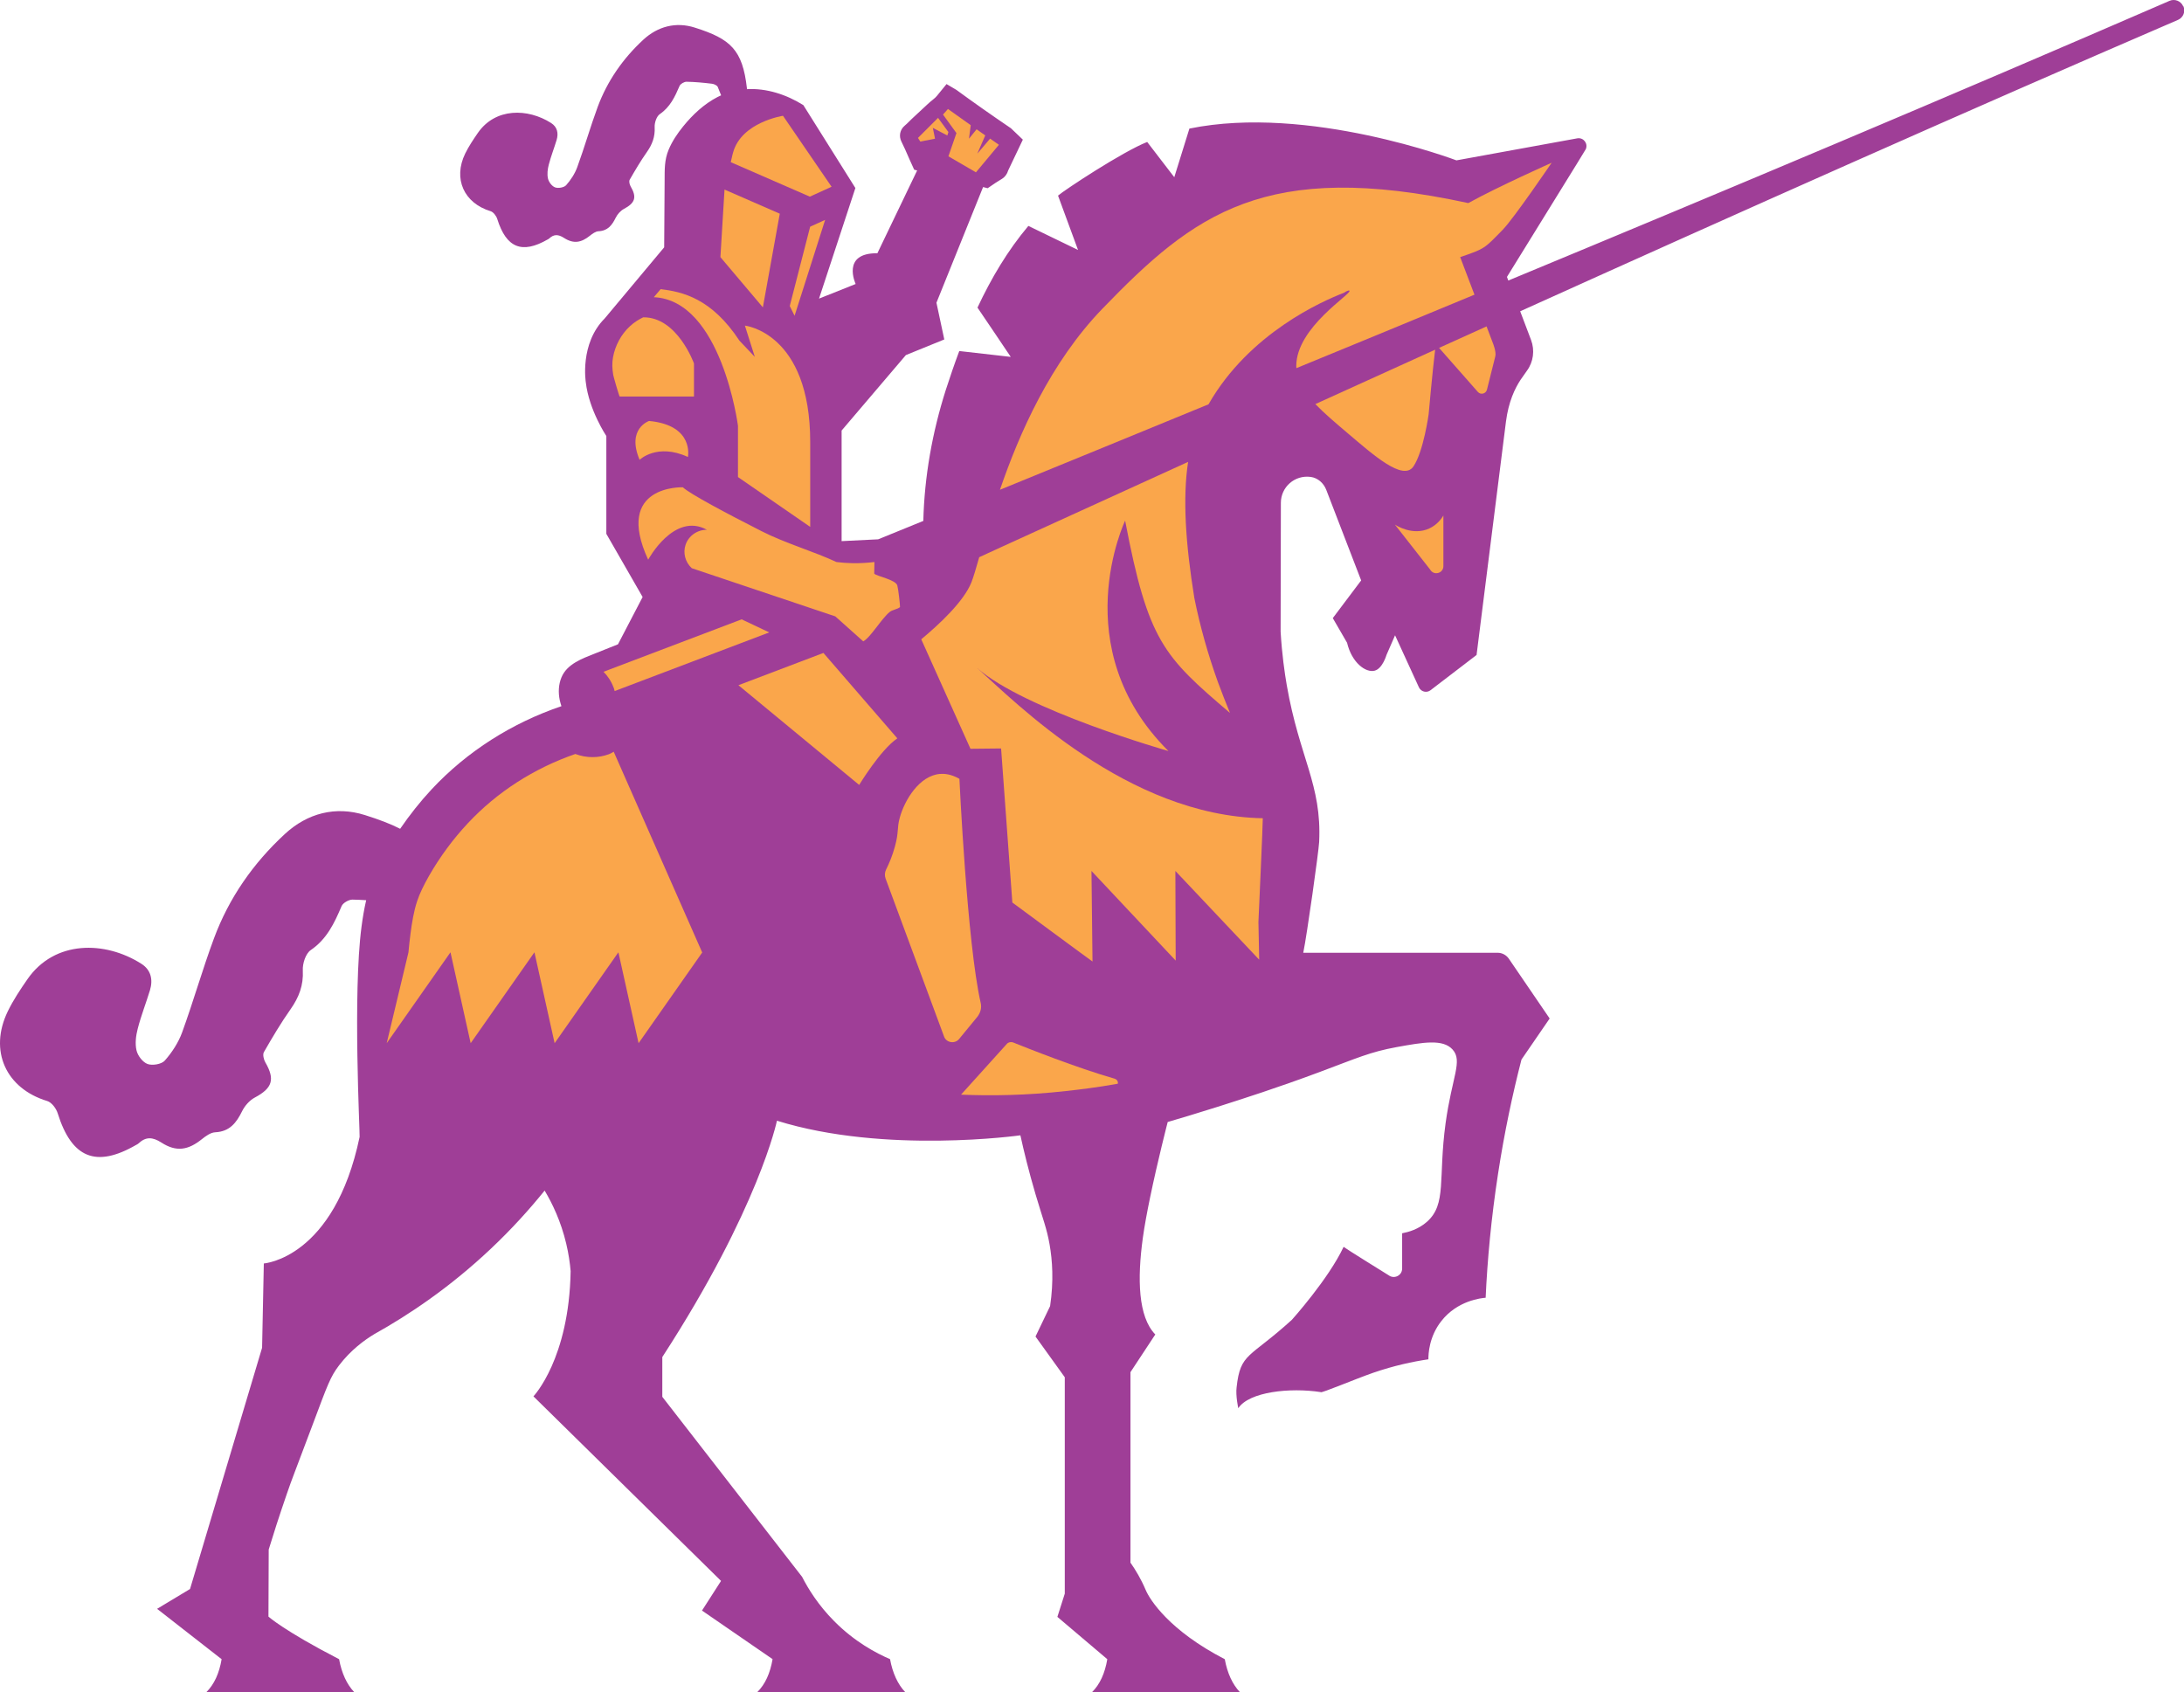 <?xml version="1.0" encoding="UTF-8"?>
<svg id="Layer_2" data-name="Layer 2" xmlns="http://www.w3.org/2000/svg" viewBox="0 0 339.48 263.08">
  <defs>
    <style>
      .cls-1 {
        fill: #faa64b;
      }

      .cls-2 {
        fill: #9f3e97;
      }
    </style>
  </defs>
  <g id="Layer_1-2" data-name="Layer 1">
    <g>
      <path class="cls-2" d="m339.35.97c-.35-.82-1.31-1.19-2.12-.84-34.13,14.81-68.42,29.23-102.78,43.48,0,0-.21-.55-.21-.56l10.98-17.77,1.28-2.1c.37-.88-.36-1.82-1.3-1.68l-18.81,3.43s-23.01-8.74-41.51-4.94c0,0-2.34,7.56-2.35,7.56,0,0-4.2-5.48-4.21-5.48-3.78,1.48-12.85,7.46-13.86,8.34,0,0,3.11,8.44,3.11,8.45,0,0-7.71-3.74-7.72-3.74-3.22,3.82-5.78,8.15-7.91,12.7,0,0,5.18,7.65,5.17,7.66,0,0-7.99-.92-8-.91-.76,2.03-1.46,4.07-2.11,6.09-2.09,6.58-3.31,13.42-3.48,20.32-2.35.96-4.69,1.91-7.02,2.86,0,0-5.67.29-5.68.28v-17.19l9.99-11.73,5.97-2.43-1.22-5.71,7.25-17.98.71.18c.05-.04.97-.66,1.28-.87.16-.11.98-.61.98-.61.45-.29.78-.75.92-1.26l2.29-4.81-1.85-1.77c-3.12-2.12-5.89-4.07-8.47-5.96l-1.54-.91-1.51,1.85c-.15.18-.34.36-.61.57-.3.23-.58.48-.86.74l-2.43,2.26-.71.7c-.13.12-.26.25-.4.36-.72.61-.92,1.6-.5,2.45.2.4.39.8.57,1.2l.69,1.57c.24.54.48,1.08.73,1.61l.46.12-6.18,12.87c-5.66-.07-3.38,4.76-3.38,4.78l-5.69,2.27s5.65-17.18,5.65-17.19c0,0-8.09-12.89-8.09-12.89-2.64-1.65-5.73-2.65-8.77-2.48,0-.05,0-.1,0-.15-.68-5.96-2.52-7.66-8.11-9.42-2.93-.93-5.74-.19-7.99,1.88-3.16,2.92-5.6,6.41-7.1,10.46-1.14,3.09-2.04,6.26-3.17,9.35-.37,1.02-1.01,2-1.73,2.81-.32.36-1.23.52-1.71.34-.49-.17-.99-.83-1.11-1.36-.16-.68-.06-1.48.12-2.17.34-1.3.83-2.55,1.22-3.84.32-1.06.1-2.03-.86-2.64-3.63-2.31-8.66-2.38-11.38,1.54-.71,1.03-1.42,2.09-1.97,3.21-1.91,3.93-.19,7.7,3.94,8.96.44.13.9.74,1.05,1.23,1.4,4.47,3.83,5.47,7.84,3.16.07-.04.16-.08.22-.14.74-.7,1.42-.66,2.3-.1,1.49.96,2.67.76,4.04-.34.39-.31.88-.67,1.33-.69,1.45-.07,2.11-.95,2.68-2.11.26-.53.74-1.07,1.25-1.35,1.77-.94,2.06-1.81,1.06-3.53-.16-.28-.28-.78-.14-1.02.84-1.46,1.7-2.92,2.67-4.3.83-1.18,1.29-2.37,1.21-3.86-.04-.68.29-1.68.79-2.03,1.62-1.11,2.36-2.7,3.08-4.39.14-.32.71-.65,1.08-.65,1.32.02,2.65.15,3.97.31.32.04.78.25.89.5.18.43.35.86.52,1.3-.18.08-.37.16-.55.26-2.1,1.09-3.86,2.73-5.35,4.57-.9,1.11-1.71,2.31-2.26,3.63-.67,1.62-.61,3.08-.62,4.78,0,1.86-.05,8.53-.07,10.39l-9.24,11.05c-3.93,3.93-2.94,9.94-2.94,9.94.49,4.29,3.18,8.33,3.19,8.34,0,0,0,15.21,0,15.21,0,0,5.64,9.81,5.64,9.82l-3.83,7.35c-1.22.49-2.44.97-3.65,1.46-1.91.76-4.27,1.6-5.13,3.67-.47,1.12-.52,2.38-.27,3.56.07.32.16.63.26.93-7.66,2.6-14.65,7-20.19,12.94-1.78,1.91-3.4,3.97-4.88,6.12-1.5-.77-3.31-1.45-5.47-2.13-4.56-1.44-8.94-.3-12.44,2.93-4.92,4.54-8.72,9.97-11.05,16.29-1.78,4.8-3.18,9.75-4.93,14.56-.58,1.59-1.57,3.11-2.69,4.38-.5.57-1.91.81-2.67.54-.76-.27-1.54-1.29-1.73-2.12-.25-1.06-.09-2.3.19-3.38.52-2.02,1.29-3.97,1.9-5.97.5-1.66.15-3.17-1.33-4.11-5.65-3.6-13.49-3.7-17.71,2.39-1.11,1.6-2.21,3.25-3.06,5-2.97,6.12-.3,11.99,6.13,13.94.69.21,1.4,1.16,1.63,1.91,2.18,6.97,5.96,8.52,12.2,4.91.12-.07.25-.12.34-.21,1.15-1.09,2.21-1.03,3.58-.15,2.31,1.49,4.15,1.19,6.29-.53.6-.48,1.37-1.04,2.08-1.07,2.25-.11,3.29-1.48,4.18-3.29.41-.83,1.15-1.67,1.95-2.1,2.75-1.46,3.2-2.82,1.65-5.49-.25-.44-.43-1.21-.22-1.58,1.31-2.28,2.65-4.55,4.16-6.69,1.29-1.84,2.01-3.7,1.89-6.01-.06-1.06.44-2.62,1.23-3.16,2.52-1.72,3.68-4.21,4.8-6.84.21-.5,1.11-1.01,1.68-1.01.71.01,1.42.05,2.14.09-.31,1.35-.54,2.72-.72,4.09-1.39,10.4-.23,32.35-.3,32.71-3.95,18.86-14.82,19.67-14.89,19.67,0,0-.27,13.11-.27,13.11,0,0-11.2,37.49-11.2,37.5,0,0-5.11,3.07-5.12,3.08,0,0,10.02,7.83,10.03,7.83-.37,2.19-1.15,3.92-2.39,5.14,0,0,22.99-.01,23-.02-1.15-1.22-1.95-2.94-2.35-5.12-8.61-4.45-10.98-6.62-10.98-6.62,0,0,.04-10.43.04-10.43.67-2.2,1.61-5.15,2.8-8.6.93-2.71.91-2.48,4.06-10.89,2.31-6.17,2.73-7.37,4.07-9.13,1.85-2.42,3.96-3.94,5.46-4.85,5.36-2.99,11.73-7.24,18.1-13.25,3.29-3.1,6.06-6.18,8.4-9.08,1.2,2.01,2.53,4.78,3.35,8.23.37,1.55.58,3,.69,4.29-.23,13.63-5.74,19.42-5.78,19.47,0,0,29.16,28.69,29.16,28.69,0,0-2.97,4.61-2.96,4.61,0,0,10.97,7.55,10.97,7.55-.37,2.19-1.15,3.92-2.39,5.14,0,0,22.99-.01,23-.02-1.15-1.22-1.95-2.94-2.35-5.12-2.17-.93-5.5-2.69-8.69-5.91-2.47-2.49-4.03-5.02-4.98-6.88,0,0-21.73-27.99-21.73-27.99,0,0,0-6.17,0-6.18,15.01-23.14,17.82-36.74,17.82-36.74,16.81,5.24,37.83,2.27,37.84,2.27.54,2.47,1.3,5.58,2.35,9.15,1.15,3.89,1.75,5.29,2.19,7.82.43,2.45.66,5.66.08,9.58-.75,1.57-2.26,4.71-2.27,4.73,0,0,4.55,6.33,4.55,6.33,0,0,0,33.64,0,33.64,0,0-1.15,3.61-1.15,3.61,0,0,7.75,6.57,7.76,6.58-.37,2.19-1.15,3.92-2.39,5.14,0,0,22.99-.01,23-.02-1.15-1.22-1.95-2.94-2.35-5.12-8.61-4.45-11.64-9.22-12.29-10.76-.75-1.76-1.61-3.17-2.37-4.25,0,0,0-29.61,0-29.61,0,0,3.86-5.86,3.86-5.86-2.67-2.75-2.82-8.61-1.93-15.06.25-1.79.65-3.96,1.11-6.18,1.19-5.76,2.74-11.76,2.75-11.79,1.75-.51,4.48-1.32,7.79-2.37,3.95-1.26,9.26-2.95,15.88-5.42,5.72-2.13,7.77-3.1,11.95-3.86,4.1-.74,7.14-1.28,8.65.37,1.63,1.79-.08,4.21-1.08,11.5-1.17,8.61.21,12.53-2.89,15.29-1.33,1.18-2.88,1.6-3.86,1.79v5.48c0,1.08-1.23,1.69-2.09,1.05,0,0-6.74-4.18-7.01-4.42-2.34,5-8.04,11.34-8.04,11.34-6.61,6.02-8,5.09-8.59,10.49-.17,1.31.26,3.25.26,3.25,1.69-2.55,8.01-3.24,12.83-2.5,0,.23,5.43-2.07,8.18-3.02,3.2-1.1,6.11-1.72,8.54-2.08,0-.86.1-3.5,2-5.93,2.53-3.24,6.27-3.59,6.9-3.64.27-5.87.86-12.34,1.93-19.29.99-6.46,2.26-12.39,3.64-17.74,0,0,4.38-6.38,4.38-6.38l-6.34-9.29c-.4-.58-1.05-.93-1.75-.93,0,0-30.21,0-30.21,0,.58-2.79,2.39-15.69,2.47-17.22.43-8.93-3.06-13.05-5.03-24.35-.33-1.91-.75-4.78-.96-8.36.01-6.67.03-13.35.04-20.02,0-2.43,2.14-4.36,4.64-4.02,1.11.15,2.02.97,2.42,2.02,0,0,5.42,14.07,5.42,14.07,0,0-4.41,5.85-4.41,5.86,0,0,2.22,3.82,2.22,3.83.74,3.12,2.91,4.7,4.29,4.34,1.23-.32,1.84-2.45,1.84-2.45,0,0,.89-2.03,1.33-3.05l3.71,8.09c.32.69,1.2.91,1.8.45,0,0,7.16-5.47,7.16-5.48,1.52-12.1,3.04-24.19,4.57-36.29.4-3.1,1.39-5.15,2.27-6.49.23-.35.56-.81.99-1.41,1.01-1.38,1.24-3.18.64-4.78l-1.69-4.46c34.53-15.6,69.32-31.1,102.25-45.3.82-.35,1.2-1.31.84-2.12Z"/>
      <g>
        <path class="cls-1" d="m216.84,81.56c.18.12,2.75,1.78,5.33.59,1.23-.57,1.9-1.52,2.19-2.01v7.87c0,1.13-1.51,1.52-2.06.53l-5.47-6.98Z"/>
        <path class="cls-1" d="m95.38,116.87c-.25.13-.48.29-.75.38-.81.3-1.66.45-2.53.45-.91,0-1.81-.17-2.67-.49-6.43,2.23-12.16,5.9-16.72,10.78-2.3,2.46-4.31,5.19-5.99,8.11-.88,1.54-1.48,2.8-1.87,3.96-.53,1.57-.82,3.41-1.03,5-.13.99-.24,1.99-.33,2.99h0l-3.38,14.12,9.89-14.1h.03l3.13,14.1,9.89-14.1h.03l3.13,14.1,9.89-14.1h.03l3.13,14.1,9.89-14.1-13.76-31.22Z"/>
        <path class="cls-1" d="m128,101.5l-13.22,5.02,18.77,15.5s3.31-5.47,5.93-7.24l-11.49-13.28Z"/>
        <path class="cls-1" d="m173.2,167.67c-5.86-1.68-13.49-4.72-15.68-5.6-.37-.15-.78-.06-1.01.2l-7.11,7.88s0,.01,0,.02c4.64.19,10.11.13,16.34-.57,2-.22,4.74-.54,8.01-1.13.07-.31-.08-.66-.54-.8Z"/>
        <path class="cls-1" d="m115.79,50.63l1.54,4.85s-2.37-2.5-2.39-2.52c-4.34-6.6-8.86-7.6-12.25-8.01l-1.06,1.25c10.54.48,13.08,19.99,13.08,19.99v7.97l11.23,7.75v-13.18c0-17.02-10.14-18.11-10.14-18.11Z"/>
        <path class="cls-1" d="m121.71,18s-6.44.98-7.75,5.68c-.07.22-.1.36-.1.36l-.27,1.17,12.29,5.36,3.38-1.54-7.55-11.03Z"/>
        <g>
          <polygon class="cls-1" points="121.21 33.22 112.62 29.47 111.98 39.97 118.58 47.78 121.21 33.22"/>
          <polygon class="cls-1" points="125.93 35.24 122.76 47.57 123.51 49.09 128.26 34.18 125.93 35.24"/>
        </g>
        <path class="cls-1" d="m149.13,121.05s1.19,25.61,3.31,34.86c.18.76-.04,1.56-.54,2.18l-2.82,3.43c-.66.8-1.97.59-2.33-.37l-9.09-24.56c-.18-.48-.14-.99.09-1.45.45-.9.96-2.09,1.35-3.52.65-2.35.29-2.82.76-4.51.75-2.73,3.04-6.54,6.26-6.8.62-.05,1.67,0,3.01.76Z"/>
        <g>
          <path class="cls-1" d="m187.87,62.82c6.34-11.07,17.72-16.02,20.99-17.29,0,0,.76-.5.9-.34.43.48-8.25,5.66-8.27,11.7,0,.11.01.23.02.34,4.41-1.81,8.68-3.57,12.74-5.24,4.98-2.05,9.96-4.12,14.94-6.18l-2.22-5.84c3.9-1.33,3.75-1.33,6.61-4.25,1.76-1.81,7.61-10.42,7.61-10.42,0,0-8.27,3.68-12.96,6.27-31.61-6.85-42.64,1.68-56.88,16.43-8.06,8.35-12.89,19.31-15.92,28.14,11.02-4.5,22-9.01,32.45-13.3Z"/>
          <path class="cls-1" d="m196.29,127.2c-21.03-.39-38.37-17.95-44.46-23.41,7.35,6.58,29.79,12.96,29.79,12.96-16.16-16.06-6.73-35.81-6.73-35.81,3.58,18.76,5.97,21.08,16.3,29.89-.65-1.59-1.29-3.19-1.88-4.81-1.53-4.25-2.77-8.62-3.66-13.05-1.37-8.47-1.83-15.54-.97-21.17-9.74,4.44-19.39,8.84-28.86,13.16-1.2.55-2.4,1.11-3.61,1.66-.49,1.73-.89,3.08-1.21,3.9-1.18,2.97-4.97,6.51-7.8,8.86l7.65,17.02,4.76-.05,1.75,23.95s12.41,9.17,12.46,9.17l-.16-14.08,13.09,13.94-.05-13.94,13.03,13.8-.12-5.86s.72-15.81.68-16.15Z"/>
          <path class="cls-1" d="m231.07,50.74c-2.46,1.11-4.92,2.23-7.38,3.34l6.04,6.86c.44.48,1.24.27,1.4-.36l1.3-5.19c.18-.72-.39-2.09-.39-2.09l-.97-2.56Z"/>
          <path class="cls-1" d="m204.45,62.81c1.35,1.41,3.11,2.9,5.17,4.65,3.72,3.14,8.48,7.44,10.09,5.04,1.57-2.34,2.36-8.12,2.36-8.12,0,0,.58-6.56,1.01-10.02-6.23,2.82-12.44,5.64-18.63,8.46Z"/>
        </g>
        <g>
          <path class="cls-1" d="m99.42,71.48s2.72-2.65,7.51-.44c0,0,1.03-4.93-6.04-5.6,0,0-3.53,1.18-1.47,6.04Z"/>
          <path class="cls-1" d="m96.33,61.64h11.54v-5.14s-2.59-7.24-7.89-7.17c-.63.3-1.36.73-2.06,1.38-1.37,1.26-2.29,2.99-2.63,4.81-.18.97-.12,1.81.03,2.77.05.29.93,3.36,1.01,3.36Z"/>
          <path class="cls-1" d="m107.53,88.33l22.31,7.49,4.34,3.88c1.12-.57,2.87-3.58,4.13-4.58.41-.33,1.24-.42,1.59-.75,0-.4-.26-2.77-.42-3.35-.25-.92-3.28-1.45-3.59-1.85,0-.6.02-1.2.03-1.8-1,.12-2.15.2-3.41.18-.9-.02-1.74-.08-2.49-.18-3.42-1.61-8.01-2.94-11.63-4.79-5.41-2.75-11.11-5.77-12.25-6.83,0,0-10.77-.41-5.39,11.26,0,0,4.02-7.47,9.14-4.65-1.5-.02-2.84.92-3.32,2.31-.44,1.28-.06,2.71.95,3.65Z"/>
        </g>
        <path class="cls-1" d="m95.39,106.89c.07.18.1.36.15.54l24.03-9.12-4.29-2.03-21.47,8.15c.65.65,1.21,1.48,1.57,2.46Z"/>
        <polygon class="cls-1" points="153.9 21.55 151.91 23.89 153.15 21.05 151.8 20.1 150.62 21.56 150.89 19.46 147.35 16.94 146.58 17.81 148.67 20.69 147.42 24.3 151.7 26.79 155.27 22.51 153.9 21.55"/>
        <polygon class="cls-1" points="145.81 18.32 147.42 20.53 147.25 21.06 145 19.88 145.34 21.56 143.05 22.01 142.69 21.44 145.81 18.32"/>
      </g>
    </g>
  </g>
</svg>